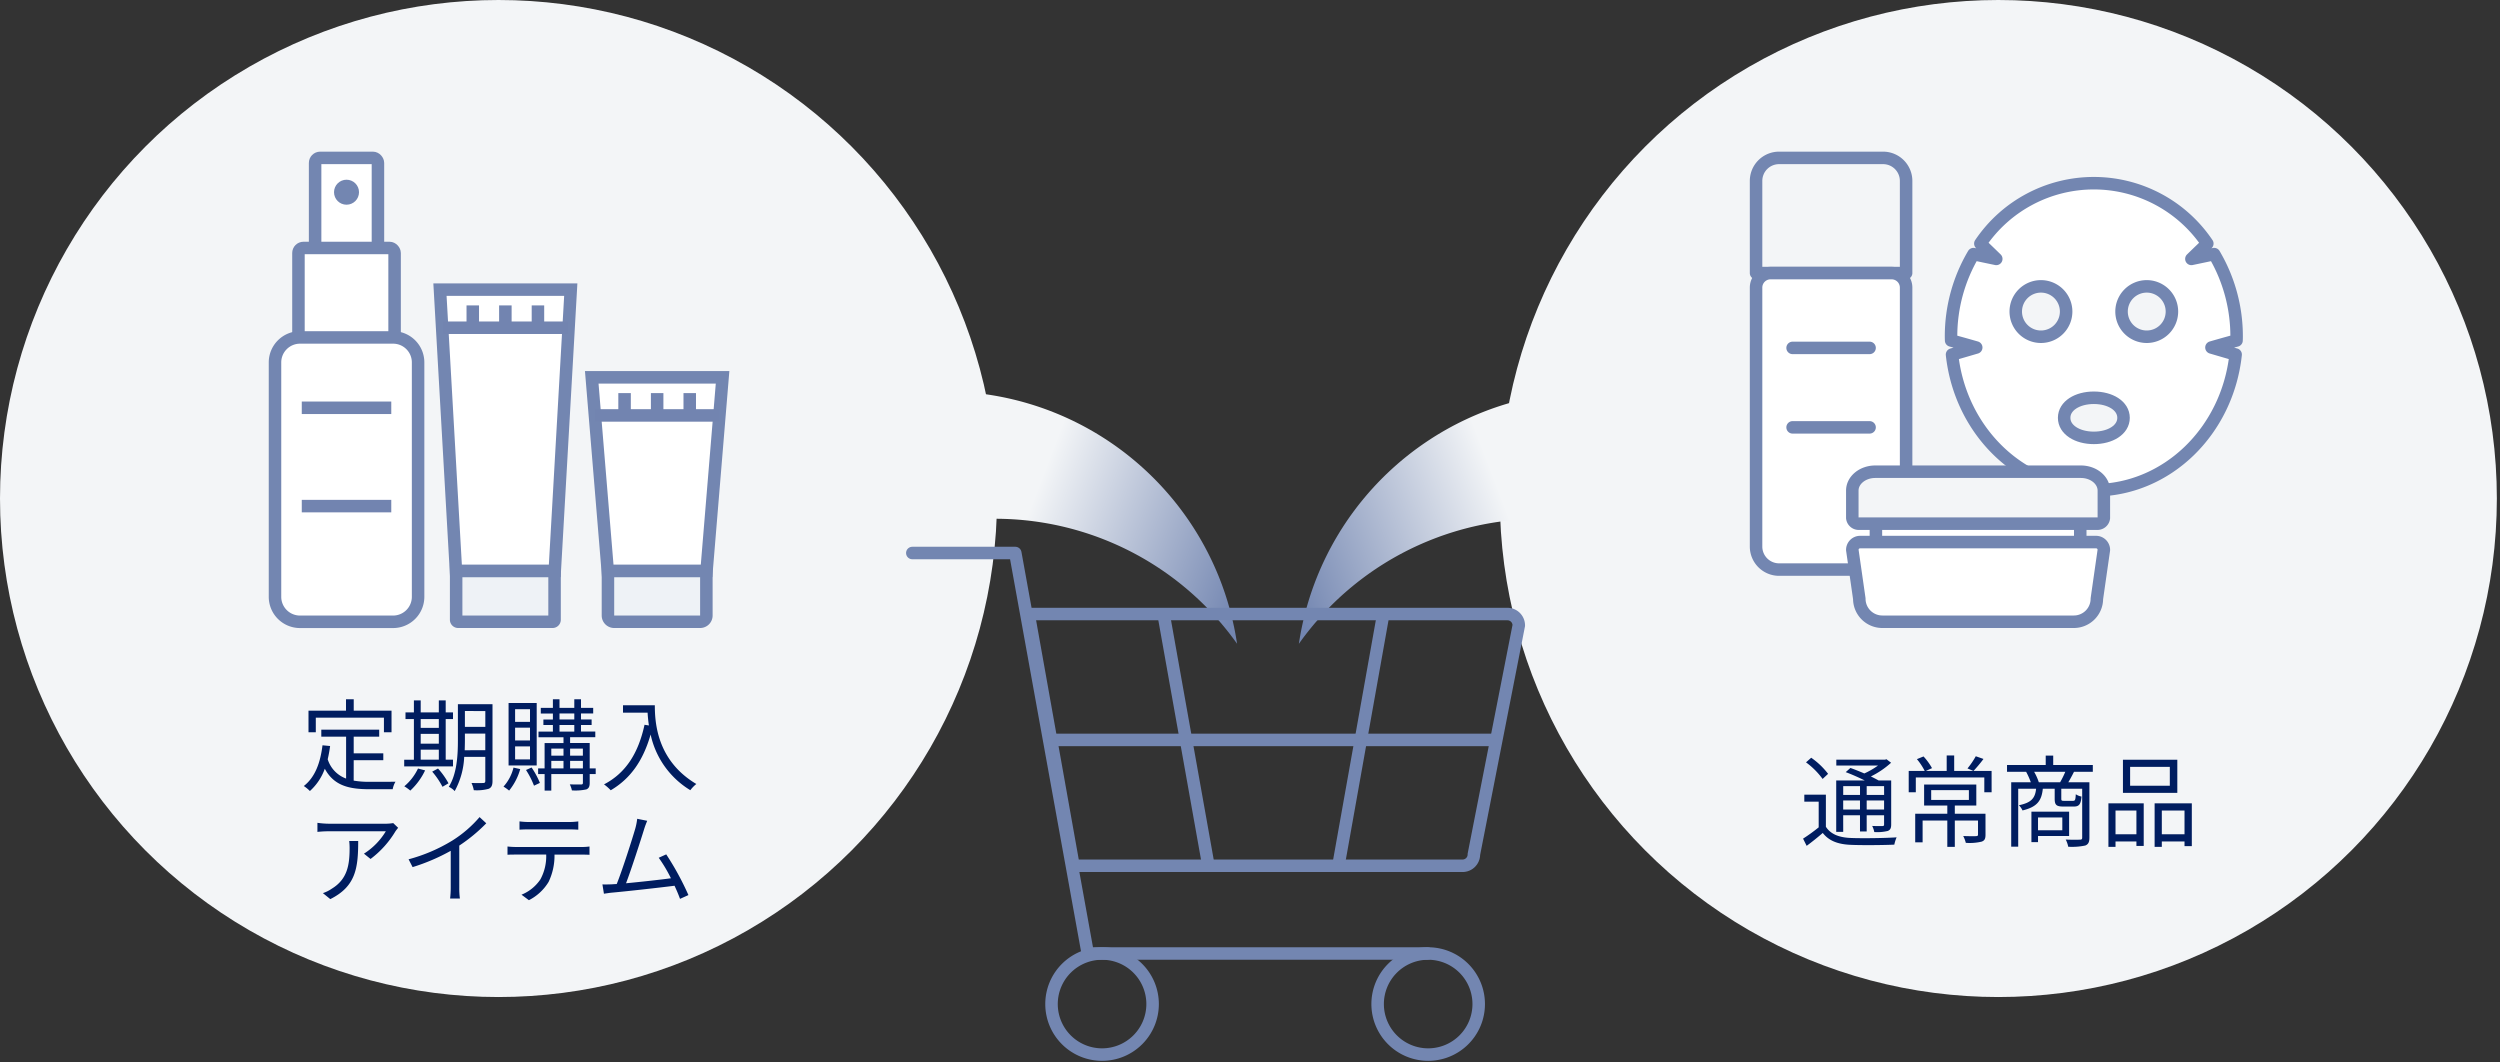 <svg xmlns="http://www.w3.org/2000/svg" xmlns:xlink="http://www.w3.org/1999/xlink" width="400" height="170"><rect width="100%" height="100%" fill="#333333" stroke="none"/><defs><linearGradient id="a" x1=".309" y1=".38" x2="1.022" y2=".899" gradientUnits="objectBoundingBox"><stop offset="0" stop-color="#f3f5f7"/><stop offset="1" stop-color="#7386b1"/></linearGradient><linearGradient id="c" x1=".309" y1=".62" x2="1.022" y2=".101" xlink:href="#a"/><clipPath id="b"><path data-name="長方形 32613" fill="url(#a)" d="M0 0h39.452v47.982H0z"/></clipPath></defs><g data-name="グループ 41064"><path data-name="長方形 32642" fill="none" d="M0 0h400v170H0z"/><g data-name="グループ 41063" transform="translate(-579 -548.235)"><circle data-name="楕円形 6425" cx="79.763" cy="79.763" r="79.763" transform="translate(579 548.235)" fill="#f3f5f7"/><path data-name="パス 62786" d="M629.528 663.066h10.9v2.332h1.216v-3.456h-6.048v-1.824h-1.236v1.824h-6v3.456h1.168zm6.064 6.8h4.736v-1.1h-4.736v-2.66h4.08v-1.12h-9.264v1.12h3.968v6.7a4.805 4.805 0 01-2.944-3.088 20.2 20.2 0 00.384-2.12l-1.216-.116c-.352 2.864-1.216 5.136-2.992 6.516a6.211 6.211 0 01.976.8 8.765 8.765 0 002.384-3.568c1.456 2.7 3.84 3.28 7.152 3.28h3.712a3.506 3.506 0 01.448-1.2c-.768.016-3.52.016-4.1.016a14.606 14.606 0 01-2.592-.192zm10.72-1.68h2.9v1.6h-2.9zm2.9-4.9v1.412h-2.9v-1.408zm-2.9 2.368h2.9v1.568h-2.9zm5.168 4.132h-1.168v-6.5h1.168v-1.068h-1.168v-1.92h-1.1v1.92h-2.9v-1.92h-1.088v1.92h-1.344v1.072h1.344v6.5h-1.552v1.068h7.808zm-5.6 1.412a8.347 8.347 0 01-2.192 2.844 7.355 7.355 0 01.96.688 10.576 10.576 0 002.368-3.232zm2.272.5a12.561 12.561 0 011.648 2.424l.96-.56a11.853 11.853 0 00-1.68-2.364zm5.2-3.424c.016-.544.032-1.088.032-1.584v-1.08h3.264v2.656zm3.3-6.272v2.536h-3.268v-2.54zm1.148-1.096h-5.536v5.776c0 2.288-.128 5.328-1.456 7.44a3.049 3.049 0 01.944.688 12.526 12.526 0 001.52-5.472h3.376v3.84c0 .256-.1.336-.336.336-.224.016-1.024.016-1.872 0a4.837 4.837 0 01.368 1.152 7.092 7.092 0 002.384-.224c.432-.192.608-.544.608-1.244zm6 2.832h-2.384v-2.032h2.384zm0 2.976h-2.384v-2.048h2.384zm0 3.024h-2.384v-2.08h2.384zm1.072-9.024h-4.5v10h4.5zm-3.712 10.336a7.018 7.018 0 01-1.6 3.04 8.05 8.05 0 01.9.64 9.581 9.581 0 001.776-3.44zm2 .384a13.326 13.326 0 011.28 2.512l.944-.448a13.462 13.462 0 00-1.328-2.464zm7.056-.256v-1.2h2.048v1.2zm-3.008-1.2h1.952v1.2h-1.952zm1.952-1.968v1.136h-1.952v-1.136zm3.1 0v1.136h-2.044v-1.136zm-3.74-3.776h2.368v1.056h-2.368zm0-1.84h2.368v.96h-2.368zm5.792 8.784h-.96v-4.064h-3.136v-.928h4.032v-.9h-2.288v-1.052h1.7v-.88h-1.7v-.96h1.952v-.896h-1.952v-1.376h-1.072v1.376h-2.368v-1.376h-1.056v1.376h-1.936v.9h1.936v.96h-1.52v.88h1.52v1.056h-2.304v.9h4v.928h-3.024v4.056H665.1v.912h1.04v2.64h1.068v-2.64h5.056v1.392c0 .208-.08.256-.272.272-.224 0-.992 0-1.824-.016a3.821 3.821 0 01.336.96 8.277 8.277 0 002.32-.16c.4-.176.528-.48.528-1.056v-1.392h.96zm4.368-10.1v1.184h3.936c.032.608.1 1.312.208 2.048l-.7-.112c-.976 4.48-2.944 7.7-6.48 9.536a7.787 7.787 0 011.072.944c3.184-1.868 5.196-4.78 6.384-8.924a13.807 13.807 0 006.352 8.912 5.654 5.654 0 01.96-.992c-6.272-3.728-6.64-9.76-6.64-12.592zm-35.98 19.604l-.784-.752a7.9 7.9 0 01-1.12.1h-9.184a13.578 13.578 0 01-1.824-.144v1.452a17.878 17.878 0 011.824-.1h9.12a10.869 10.869 0 01-3.5 3.584l1.056.848a15.426 15.426 0 003.976-4.412c.112-.176.32-.416.436-.576zm-6.388 2.116h-1.44a9.619 9.619 0 01.064 1.152c0 2.672-.352 4.944-2.832 6.464a5.511 5.511 0 01-1.44.72l1.184.96c4.08-2.036 4.464-4.964 4.464-9.296zm8.064 2.928l.64 1.248a31.6 31.6 0 006.1-2.608v5.92a14.842 14.842 0 01-.1 1.712h1.568a12.074 12.074 0 01-.1-1.712v-6.756a26.176 26.176 0 004.32-3.568l-1.072-.992a19.064 19.064 0 01-4.368 3.76 26.449 26.449 0 01-6.988 2.992zm17.744-6.068v1.328c.4-.032.928-.048 1.456-.048h6.464c.464 0 1.024.016 1.488.048v-1.328a11.805 11.805 0 01-1.488.1h-6.48a13.309 13.309 0 01-1.44-.1zm-1.92 4.016v1.324c.448-.032.912-.032 1.392-.032h4.8a7.746 7.746 0 01-.928 3.968 6.623 6.623 0 01-3.024 2.452l1.184.88a7.808 7.808 0 003.152-2.928 9.685 9.685 0 00.944-4.368h4.352c.384 0 .9.016 1.248.032v-1.328a8.577 8.577 0 01-1.248.08h-10.48a12.79 12.79 0 01-1.392-.08zm22.352-4.112l-1.6-.32a10.066 10.066 0 01-.3 1.536c-.448 1.568-2.08 6.688-2.976 8.9-.288.016-.56.032-.8.048a22.95 22.95 0 01-1.488.016l.24 1.488c.464-.064.928-.144 1.328-.176 2.144-.192 7.5-.784 9.968-1.1.368.784.672 1.52.88 2.1l1.344-.608a45.08 45.08 0 00-3.552-6.512l-1.2.544a22.723 22.723 0 011.952 3.28c-1.76.24-4.832.576-7.184.8.8-2.08 2.384-6.992 2.848-8.5.204-.68.38-1.096.54-1.496z" fill="#001d60"/><g data-name="グループ 40879"><g data-name="グループ 40881" transform="translate(623 573.498)"><path data-name="パス 62602" d="M44.407 74.218h-15.1a.323.323 0 01-.323-.325v-7.816H44.73v7.816a.323.323 0 01-.323.325" fill="#eef2f6"/><path data-name="パス 62603" d="M44.407 74.218h-15.1a.323.323 0 01-.323-.325v-7.816H44.73v7.816a.323.323 0 01-.323.325z" fill="none" stroke="#7386b1" stroke-width="2"/><path data-name="パス 62604" d="M44.761 66.077H28.953l-2.56-45h20.93z" fill="#fff"/><path data-name="パス 62605" d="M44.761 66.077H28.953l-2.56-45h20.93z" fill="none" stroke="#7386b1" stroke-width="2"/><path data-name="線 2369" fill="#eef2f6" d="M26.895 27.175h19.927"/><path data-name="線 2370" fill="none" stroke="#7284b0" stroke-width="2" d="M26.895 27.175h19.927"/><path data-name="線 2371" fill="#eef2f6" d="M31.644 23.602v3.573"/><path data-name="線 2372" fill="none" stroke="#7284b0" stroke-width="2" d="M31.644 23.602v3.573"/><path data-name="線 2373" fill="#eef2f6" d="M36.858 23.602v3.573"/><path data-name="線 2374" fill="none" stroke="#7284b0" stroke-width="2" d="M36.858 23.602v3.573"/><path data-name="線 2375" fill="#eef2f6" d="M42.071 23.602v3.573"/><path data-name="線 2376" fill="none" stroke="#7284b0" stroke-width="2" d="M42.071 23.602v3.573"/><path data-name="長方形 32590" fill="#fff" d="M53.272 66.077h15.747v8.141H53.272z"/><path data-name="長方形 32591" d="M53.272 66.077h15.747v7.141a1 1 0 01-1 1H54.272a1 1 0 01-1-1v-7.141h0z" fill="#eef2f6" stroke="#7386b1" stroke-width="2"/><path data-name="パス 62606" d="M69.049 66.077H53.24L50.68 35.11h20.931z" fill="#fff"/><path data-name="パス 62607" d="M69.049 66.077H53.24L50.68 35.11h20.931z" fill="none" stroke="#7386b1" stroke-width="2"/><path data-name="線 2377" fill="#eef2f6" d="M51.182 41.206h19.927"/><path data-name="線 2378" fill="none" stroke="#7284b0" stroke-width="2" d="M51.182 41.206h19.927"/><path data-name="線 2379" fill="#eef2f6" d="M55.931 37.633v3.573"/><path data-name="線 2380" fill="none" stroke="#7284b0" stroke-width="2" d="M55.931 37.633v3.573"/><path data-name="線 2381" fill="#eef2f6" d="M61.145 37.633v3.573"/><path data-name="線 2382" fill="none" stroke="#7284b0" stroke-width="2" d="M61.145 37.633v3.573"/><path data-name="線 2383" fill="#eef2f6" d="M66.358 37.633v3.573"/><path data-name="線 2384" fill="none" stroke="#7284b0" stroke-width="2" d="M66.358 37.633v3.573"/><path data-name="パス 62608" d="M7.844 0h7.2a1.428 1.428 0 011.427 1.427v14.115a1.428 1.428 0 01-1.427 1.427h-7.2a1.426 1.426 0 01-1.427-1.427V1.427A1.426 1.426 0 017.844 0" fill="#fff"/><rect data-name="長方形 32592" width="10.053" height="16.97" rx=".809" transform="translate(6.417)" fill="none" stroke="#7386b1" stroke-width="2"/><path data-name="パス 62609" d="M5.179 14.415h12.529a1.427 1.427 0 011.427 1.43v14.112a1.428 1.428 0 01-1.427 1.427H5.179a1.427 1.427 0 01-1.427-1.427V15.845a1.427 1.427 0 011.427-1.43" fill="#fff"/><rect data-name="長方形 32593" width="15.383" height="16.97" rx=".809" transform="translate(3.752 14.414)" fill="none" stroke="#7386b1" stroke-width="2"/><path data-name="長方形 32594" d="M4 28.726h14.9a3.995 3.995 0 013.995 3.995v37.505a4 4 0 01-4 4H4a4 4 0 01-4-4v-37.5a4 4 0 014-4z" fill="#fff" stroke="#7386b1" stroke-width="2"/><circle data-name="楕円形 6416" cx="1" cy="1" transform="translate(10.443 4.491)" fill="none" stroke="#7386b1" stroke-width="2" r="1"/><path data-name="線 2385" fill="#eef2f6" d="M4.283 39.983h14.321"/><path data-name="線 2386" fill="none" stroke="#7284b0" stroke-width="2" d="M4.283 39.983h14.321"/><path data-name="線 2387" fill="#eef2f6" d="M4.283 55.714h14.321"/><path data-name="線 2388" fill="none" stroke="#7284b0" stroke-width="2" d="M4.283 55.714h14.321"/></g></g></g><g data-name="グループ 41062" transform="translate(-595.03 -548.235)"><circle data-name="楕円形 6426" cx="79.763" cy="79.763" r="79.763" transform="translate(835 548.235)" fill="#f3f5f7"/><path data-name="パス 62787" d="M892.632 674.018v1.408h-2.688v-1.408zm3.856 1.408H893.7v-1.408h2.784zm-2.788 2.336v-1.456h2.784v1.456zm-3.76 0v-1.456h2.688v1.456zm0 .912h2.688v2.592h1.072v-2.592h2.784v1.456c0 .208-.064.272-.272.272-.192 0-.88.016-1.632-.016a3.718 3.718 0 01.336.976 7.041 7.041 0 002.16-.176c.416-.176.544-.464.544-1.04v-7.04h-2.016a27.552 27.552 0 00-1.232-.64 14.146 14.146 0 003.232-2.192l-.736-.56-.224.064h-7.804v.944h6.672a12.238 12.238 0 01-2.192 1.264c-.752-.32-1.536-.64-2.224-.88l-.752.672c.96.352 2.1.864 3.04 1.328h-4.56v8.224h1.12zm-2.416-6.624a11.994 11.994 0 00-2.7-2.576l-.832.736a12.243 12.243 0 012.656 2.656zm-.352 3.328h-3.452v1.12h2.3v4.112a27.671 27.671 0 01-2.5 1.808l.576 1.152c.912-.672 1.76-1.36 2.576-2.064.984 1.264 2.428 1.824 4.52 1.904 1.76.08 5.152.048 6.928-.032a5.884 5.884 0 01.368-1.168c-1.9.128-5.552.176-7.3.1-1.872-.064-3.248-.592-4.016-1.792zm16.848-.72h6.032v1.568h-6.032zm8.688 3.776H907.8v-1.312h3.44v-3.36h-8.352v3.36h3.712v1.312h-5.136v4.576h1.184v-3.488h3.952v4.208h1.2v-4.208h3.712v2.24c0 .192-.08.24-.32.256s-1.092.016-2.048-.02a4.759 4.759 0 01.416 1.092 8.326 8.326 0 002.528-.192c.5-.176.624-.5.624-1.12zm-1.552-9.2a12.746 12.746 0 01-1.328 1.952l.96.4a22.022 22.022 0 001.6-1.92zm2.528 2.352H907.7v-2.48h-1.2v2.48h-3.34l.992-.448a9.482 9.482 0 00-1.36-1.872l-1.056.432a9.828 9.828 0 011.248 1.888h-2.56v3.412h1.136v-2.372h10.96v2.372h1.168zm11.316 7.44v2.048h-3.888v-2.048zm1.088 2.972v-3.9h-6.032v4.88h1.056v-.98zm-4.848-8.6a8.819 8.819 0 00-.752-1.68h4.992a14.93 14.93 0 01-.832 1.68zm8.64-1.68v-1.088h-6.336v-1.5h-1.2v1.5h-6.192v1.088h3.056a12.01 12.01 0 01.752 1.68h-3.136v10.3h1.12v-9.264h2.864c-.16 1.488-.736 2.224-2.752 2.64a2.88 2.88 0 01.576.832c2.336-.56 3.056-1.552 3.248-3.472h1.9v1.6c0 .992.272 1.248 1.392 1.248h1.648c.848 0 1.136-.32 1.248-1.6a2.371 2.371 0 01-.912-.368c-.048.944-.112 1.056-.464 1.056H925.3c-.4 0-.464-.032-.464-.352v-1.584h3.344v7.808c0 .256-.08.336-.352.336-.284.02-1.244.032-2.284-.016a4.119 4.119 0 01.4 1.152 10.306 10.306 0 002.72-.192c.512-.192.672-.576.672-1.28v-8.844h-3.376c.288-.48.608-1.072.912-1.68zm12.32 2.236h-6.352v-3.024h6.352zm1.2-4.16h-8.7v5.3h8.7zm-6.544 8.128v3.792h-3.344v-3.792zm-4.48 5.808h1.136v-.864h3.344v.72h1.168v-6.816h-5.648zm8.544-2.016v-3.792h3.632v3.792zm-1.152-4.944v6.96h1.152v-.864h3.632v.752h1.168v-6.848z" fill="#001d60"/><g data-name="グループ 41026"><g data-name="グループ 41027"><path data-name="パス 62647" d="M952.889 602.113a25.8 25.8 0 00-3.594-13.22c-1.766.378-3.64.766-3.64.766s1.274-1.247 2.545-2.45a21.89 21.89 0 00-36.313 0c1.271 1.2 2.545 2.45 2.545 2.45s-1.874-.388-3.64-.766a25.8 25.8 0 00-3.594 13.22c0 .2.009.4.014.6 1.859.5 4.013 1.124 4.013 1.124s-2.052.607-3.869 1.129c1.314 12.222 10.968 21.714 22.688 21.714s21.373-9.492 22.687-21.717c-1.816-.522-3.868-1.129-3.868-1.129s2.154-.627 4.012-1.124c.005-.199.014-.397.014-.597z" fill="#fff" stroke="#7386b1" stroke-linecap="round" stroke-linejoin="round" stroke-width="2"/><path data-name="パス 62648" d="M925.611 598.084a4.03 4.03 0 11-4.03-4.03 4.03 4.03 0 014.03 4.03" fill="#f3f5f7" stroke="#7386b1" stroke-linecap="round" stroke-linejoin="round" stroke-width="2"/><path data-name="パス 62649" d="M942.538 598.084a4.03 4.03 0 11-4.03-4.03 4.03 4.03 0 014.03 4.03" fill="#f3f5f7" stroke="#7386b1" stroke-linecap="round" stroke-linejoin="round" stroke-width="2"/><path data-name="パス 62650" d="M934.797 615.086c0 1.929-2.128 3.208-4.752 3.208s-4.751-1.279-4.751-3.208 2.127-3.208 4.751-3.208 4.752 1.279 4.752 3.208" fill="#f3f5f7" stroke="#7386b1" stroke-linecap="round" stroke-linejoin="round" stroke-width="2"/><path data-name="パス 62653" d="M900.008 591.923H876v-14.741a3.684 3.684 0 013.684-3.684h16.64a3.684 3.684 0 013.684 3.684z" fill="#f3f5f7" stroke="#7386b1" stroke-linecap="round" stroke-linejoin="round" stroke-width="2"/><path data-name="パス 62655" d="M896.324 639.368h-16.64a3.684 3.684 0 01-3.684-3.684v-41.436a2.325 2.325 0 012.325-2.321h19.358a2.325 2.325 0 012.325 2.325v41.436a3.684 3.684 0 01-3.684 3.68z" fill="#fff" stroke="#7386b1" stroke-linecap="round" stroke-linejoin="round" stroke-width="2"/><path data-name="線 2395" fill="#fff" d="M881.844 606.142h12.32"/><path data-name="線 2396" fill="none" stroke="#7386b1" stroke-linecap="round" stroke-linejoin="round" stroke-width="2" d="M881.844 603.899h12.32"/><path data-name="線 2397" fill="#fff" d="M881.844 618.855h12.32"/><path data-name="線 2398" fill="none" stroke="#7386b1" stroke-linecap="round" stroke-linejoin="round" stroke-width="2" d="M881.844 616.612h12.32"/><path data-name="長方形 32608" fill="#fff" d="M895.176 630.9h32.693v6.592h-32.693z"/><path data-name="長方形 32609" fill="#fff" stroke="#7386b1" stroke-linecap="round" stroke-linejoin="round" stroke-width="2" d="M895.176 630.9h32.693v6.592h-32.693z"/><path data-name="パス 62657" d="M930.529 632.022h-38.012a1.032 1.032 0 01-1.118-.916v-4.377c0-1.668 1.649-3.02 3.684-3.02h32.88c2.035 0 3.684 1.352 3.684 3.02v4.375a1.032 1.032 0 01-1.118.918z" fill="#f3f5f7" stroke="#7386b1" stroke-linecap="round" stroke-linejoin="round" stroke-width="2"/><path data-name="パス 62659" d="M926.844 647.715h-30.641a3.684 3.684 0 01-3.684-3.684l-1.12-7.81a1.256 1.256 0 011.256-1.256h37.737a1.256 1.256 0 011.256 1.256l-1.119 7.81a3.684 3.684 0 01-3.685 3.684z" fill="#fff" stroke="#7386b1" stroke-linecap="round" stroke-linejoin="round" stroke-width="2"/></g></g></g><g data-name="グループ 41048"><g data-name="グループ 41047" transform="rotate(-10.02 432.476 -828.486)" clip-path="url(#b)"><path data-name="パス 62662" d="M38.441 36.964A47.39 47.39 0 000 0v20.957a47.459 47.459 0 0139.436 27.025 47.512 47.512 0 00-.994-11.019" fill="url(#a)"/></g></g><g data-name="グループ 41049"><g data-name="グループ 41047" transform="rotate(-169.98 128.143 44.123)" clip-path="url(#b)"><path data-name="パス 62662" d="M38.441 11.019A47.39 47.39 0 010 47.982V27.025A47.459 47.459 0 0039.436 0a47.511 47.511 0 01-.994 11.019" fill="url(#c)"/></g></g><g data-name="グループ 41061" fill="none" stroke="#7386b1" stroke-width="2"><path data-name="パス 61778" d="M234.022 138.524h-62.257l-7.183-40.277h76.623a1.813 1.813 0 011.8 1.83l-7.183 36.616a1.813 1.813 0 01-1.8 1.831z" stroke-miterlimit="10"/><path data-name="パス 61779" d="M145.97 88.482h16.477l11.595 64.077h54.317" stroke-linecap="round" stroke-linejoin="round"/><path data-name="パス 61780" d="M184.416 160.648a8.086 8.086 0 11-8.086-8.086 8.086 8.086 0 018.086 8.086z" stroke-miterlimit="10"/><path data-name="パス 61781" d="M236.594 160.648a8.086 8.086 0 11-8.086-8.086 8.086 8.086 0 018.086 8.086z" stroke-miterlimit="10"/><path data-name="線 2313" stroke-miterlimit="10" d="M168.244 118.386h70.79"/><path data-name="線 2315" stroke-miterlimit="10" d="M221.38 97.942l-7.183 40.277"/><path data-name="線 2316" stroke-miterlimit="10" d="M193.408 138.829l-7.183-40.277"/></g></g></svg>
